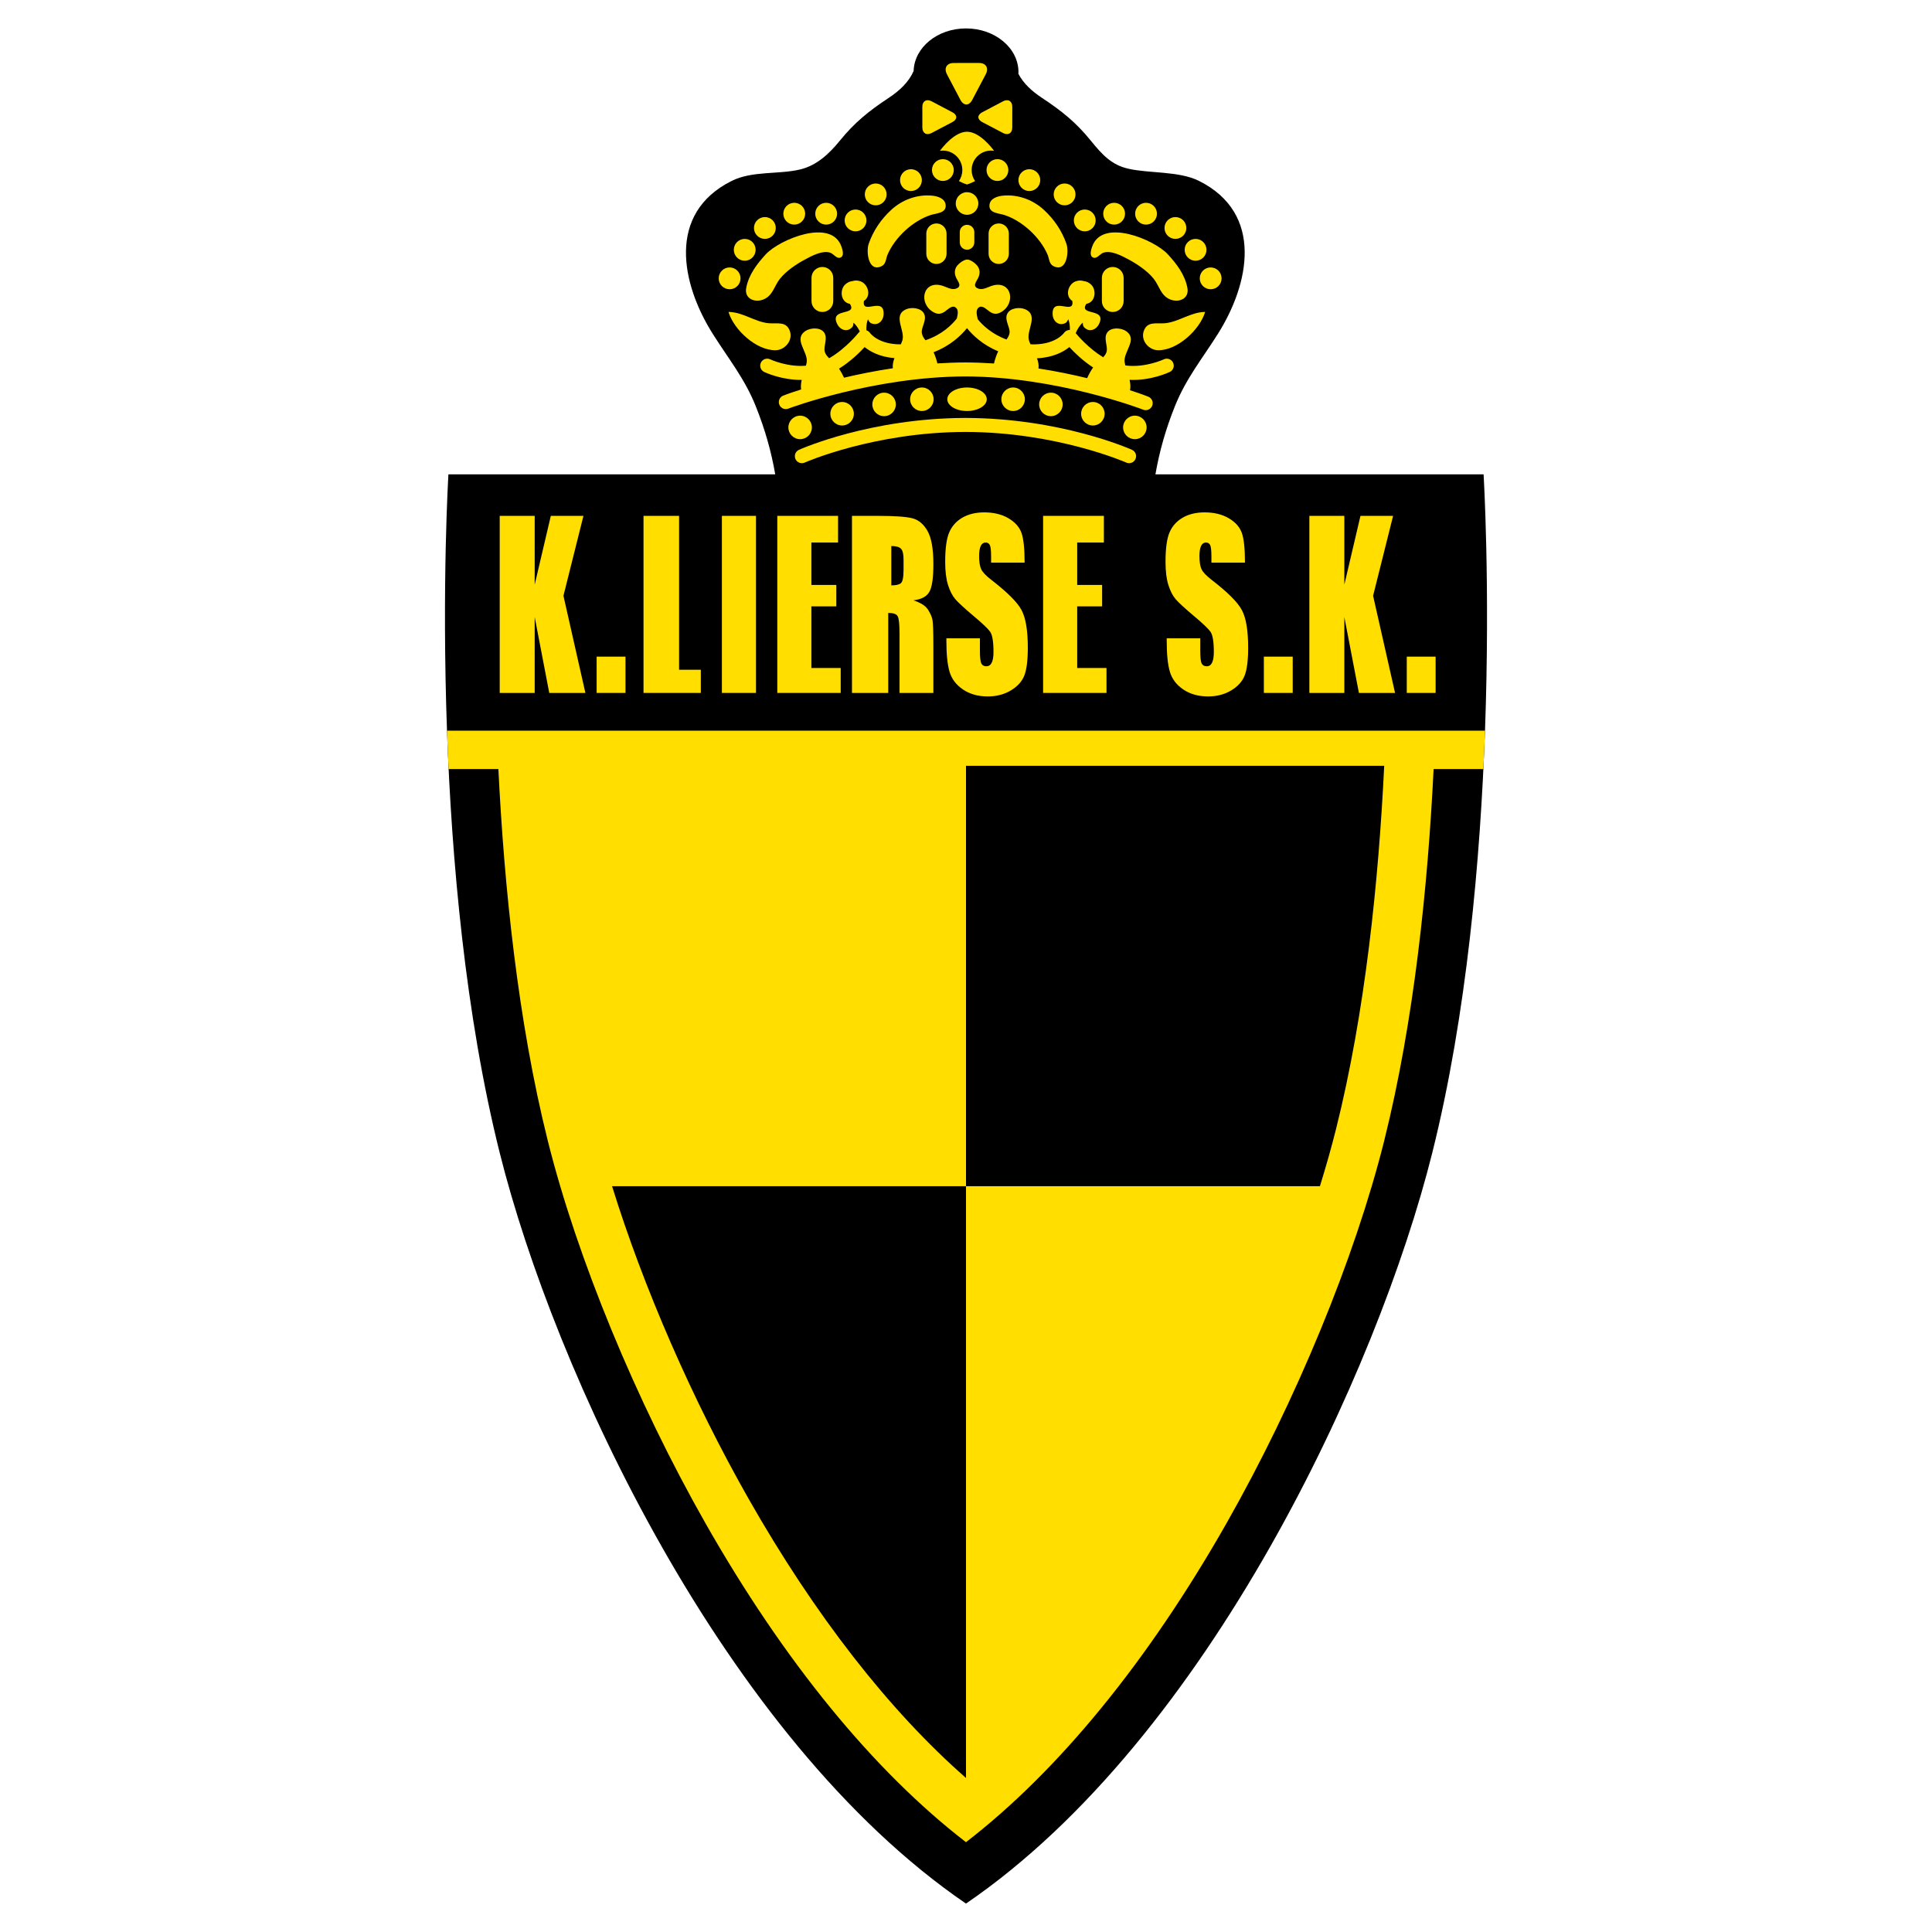 <?xml version="1.0" encoding="utf-8"?>
<!-- Generator: Adobe Illustrator 13.0.0, SVG Export Plug-In . SVG Version: 6.00 Build 14948)  -->
<!DOCTYPE svg PUBLIC "-//W3C//DTD SVG 1.0//EN" "http://www.w3.org/TR/2001/REC-SVG-20010904/DTD/svg10.dtd">
<svg version="1.0" id="Layer_1" xmlns="http://www.w3.org/2000/svg" xmlns:xlink="http://www.w3.org/1999/xlink" x="0px" y="0px"
	 width="192.756px" height="192.756px" viewBox="0 0 192.756 192.756" enable-background="new 0 0 192.756 192.756"
	 xml:space="preserve">
<g>
	<polygon fill-rule="evenodd" clip-rule="evenodd" fill="#FFFFFF" points="0,0 192.756,0 192.756,192.756 0,192.756 0,0 	"/>
	<path fill-rule="evenodd" clip-rule="evenodd" d="M148.017,47.324h-32.739c0.399-2.31,1.032-4.524,1.946-6.804
		c1.101-2.746,2.695-4.694,4.275-7.192c3.139-4.965,4.639-12.016-1.868-15.275c-2.009-1.006-4.957-0.736-7.076-1.225
		c-1.67-0.385-2.588-1.394-3.745-2.818c-1.442-1.779-2.851-2.922-4.851-4.244c-1-0.661-1.85-1.431-2.356-2.409
		c0.002-0.054,0.01-0.106,0.01-0.16c0-2.409-2.344-4.362-5.234-4.362c-2.844,0-5.152,1.891-5.227,4.246
		c-0.483,1.112-1.396,1.963-2.488,2.686c-2,1.321-3.408,2.465-4.852,4.244c-1.121,1.382-2.361,2.506-3.972,2.893
		c-2.159,0.518-4.792,0.119-6.849,1.15c-6.506,3.259-5.006,10.311-1.867,15.275c1.58,2.499,3.175,4.446,4.275,7.192
		c0.914,2.28,1.546,4.495,1.946,6.804H44.739c0,0-0.667,10.895-0.142,25.589h103.562C148.685,58.219,148.017,47.324,148.017,47.324
		L148.017,47.324z"/>
	<path fill-rule="evenodd" clip-rule="evenodd" d="M44.597,72.913c0.456,12.721,1.805,28.288,5.259,42.104
		c5.418,21.676,22.33,58.387,46.521,74.904c24.191-16.518,41.103-53.229,46.521-74.904c3.454-13.816,4.804-29.384,5.26-42.104
		H44.597L44.597,72.913z"/>
	<path fill-rule="evenodd" clip-rule="evenodd" fill="#FFDE00" d="M54.654,113.818c2.928,11.713,8.806,25.971,15.723,38.143
		c7.849,13.811,16.786,24.73,26,31.834c9.215-7.104,18.151-18.023,26.001-31.834c6.917-12.172,12.794-26.43,15.723-38.143
		c2.996-11.986,4.358-25.446,4.931-37.089h4.963c0.063-1.294,0.119-2.572,0.164-3.816h-6.894H50.9h-6.303
		c0.044,1.244,0.101,2.522,0.164,3.816h4.963C50.296,88.374,51.658,101.834,54.654,113.818L54.654,113.818z"/>
	<path fill-rule="evenodd" clip-rule="evenodd" d="M131.688,118.348c0.607-1.961,1.153-3.881,1.615-5.729
		c2.899-11.598,4.239-24.658,4.8-36.217H96.378v41.945H131.688L131.688,118.348z"/>
	<path fill-rule="evenodd" clip-rule="evenodd" d="M96.378,118.348H61.067c3.106,10.035,7.999,21.295,13.61,31.17
		c6.612,11.633,14.059,21.182,21.701,27.871h0V118.348L96.378,118.348z"/>
	<polygon fill-rule="evenodd" clip-rule="evenodd" fill="#FFDE00" points="58.211,51.468 56.215,59.443 58.405,69.133 54.8,69.133 
		53.346,61.561 53.346,69.133 49.856,69.133 49.856,51.468 53.346,51.468 53.346,58.331 54.955,51.468 58.211,51.468 	"/>
	<polygon fill-rule="evenodd" clip-rule="evenodd" fill="#FFDE00" points="138.99,51.468 136.994,59.443 139.185,69.133 
		135.579,69.133 134.125,61.561 134.125,69.133 130.636,69.133 130.636,51.468 134.125,51.468 134.125,58.331 135.734,51.468 
		138.99,51.468 	"/>
	<polygon fill-rule="evenodd" clip-rule="evenodd" fill="#FFDE00" points="62.406,65.513 62.406,69.133 59.527,69.133 
		59.527,65.513 62.406,65.513 	"/>
	<polygon fill-rule="evenodd" clip-rule="evenodd" fill="#FFDE00" points="67.752,51.468 67.752,66.821 69.92,66.821 69.92,69.133 
		64.203,69.133 64.203,51.468 67.752,51.468 	"/>
	<polygon fill-rule="evenodd" clip-rule="evenodd" fill="#FFDE00" points="75.426,51.468 75.426,69.133 72.024,69.133 
		72.024,51.468 75.426,51.468 	"/>
	<polygon fill-rule="evenodd" clip-rule="evenodd" fill="#FFDE00" points="77.551,51.468 83.614,51.468 83.614,54.128 
		80.954,54.128 80.954,58.359 83.44,58.359 83.44,60.497 80.954,60.497 80.954,66.646 83.876,66.646 83.876,69.133 77.551,69.133 
		77.551,51.468 	"/>
	<polygon fill-rule="evenodd" clip-rule="evenodd" fill="#FFDE00" points="104.07,51.468 110.134,51.468 110.134,54.128 
		107.473,54.128 107.473,58.359 109.959,58.359 109.959,60.497 107.473,60.497 107.473,66.646 110.396,66.646 110.396,69.133 
		104.07,69.133 104.07,51.468 	"/>
	<path fill-rule="evenodd" clip-rule="evenodd" fill="#FFDE00" d="M89.887,54.739c0.174,0.174,0.261,0.542,0.261,1.101v0.971
		c0,0.778-0.091,1.238-0.272,1.379s-0.498,0.212-0.949,0.212v-3.925C89.393,54.478,89.712,54.565,89.887,54.739L89.887,54.739z
		 M85.001,69.133h3.619v-7.982c0.512,0,0.828,0.113,0.947,0.34c0.12,0.226,0.179,0.812,0.179,1.759v5.883h3.378v-4.667
		c0-1.429-0.03-2.301-0.09-2.618c-0.06-0.317-0.215-0.665-0.462-1.044c-0.249-0.379-0.731-0.681-1.448-0.907
		c0.798-0.094,1.331-0.378,1.599-0.849c0.268-0.472,0.402-1.394,0.402-2.767c0-1.502-0.191-2.597-0.573-3.283
		c-0.383-0.686-0.878-1.112-1.485-1.279c-0.607-0.167-1.77-0.251-3.488-0.251h-2.577V69.133L85.001,69.133z"/>
	<path fill-rule="evenodd" clip-rule="evenodd" fill="#FFDE00" d="M102.227,56.135h-3.345v-0.6c0-0.605-0.043-0.991-0.128-1.157
		s-0.226-0.249-0.421-0.249c-0.209,0-0.369,0.111-0.48,0.333c-0.11,0.222-0.166,0.558-0.166,1.009c0,0.58,0.068,1.016,0.204,1.309
		c0.128,0.294,0.468,0.653,1.021,1.08c1.592,1.23,2.594,2.231,3.006,3.006c0.418,0.776,0.627,2.025,0.627,3.749
		c0,1.254-0.114,2.178-0.344,2.771c-0.229,0.594-0.676,1.092-1.34,1.494c-0.665,0.402-1.437,0.604-2.313,0.604
		c-0.964,0-1.788-0.232-2.472-0.695c-0.685-0.463-1.131-1.054-1.341-1.772c-0.21-0.717-0.314-1.735-0.314-3.055v-0.279h3.346v1.25
		c0,0.654,0.047,1.074,0.141,1.261c0.093,0.187,0.26,0.28,0.501,0.28c0.24,0,0.42-0.119,0.536-0.357
		c0.118-0.239,0.176-0.592,0.176-1.062c0-1.033-0.111-1.708-0.333-2.026c-0.229-0.318-0.792-0.852-1.689-1.602
		c-0.897-0.757-1.493-1.306-1.786-1.646c-0.293-0.341-0.535-0.812-0.726-1.413s-0.285-1.368-0.285-2.304
		c0-1.347,0.135-2.332,0.404-2.955c0.269-0.623,0.705-1.11,1.309-1.462c0.604-0.351,1.334-0.527,2.19-0.527
		c0.937,0,1.734,0.193,2.395,0.578c0.66,0.386,1.097,0.871,1.31,1.456C102.12,53.738,102.227,54.732,102.227,56.135L102.227,56.135z
		"/>
	<path fill-rule="evenodd" clip-rule="evenodd" fill="#FFDE00" d="M124.21,56.135h-3.346v-0.6c0-0.605-0.043-0.991-0.127-1.157
		c-0.085-0.166-0.226-0.249-0.421-0.249c-0.209,0-0.369,0.111-0.48,0.333c-0.11,0.222-0.166,0.558-0.166,1.009
		c0,0.58,0.067,1.016,0.203,1.309c0.128,0.294,0.469,0.653,1.021,1.08c1.593,1.23,2.595,2.231,3.007,3.006
		c0.418,0.776,0.627,2.025,0.627,3.749c0,1.254-0.115,2.178-0.344,2.771c-0.229,0.594-0.676,1.092-1.341,1.494
		c-0.664,0.402-1.436,0.604-2.312,0.604c-0.964,0-1.788-0.232-2.473-0.695c-0.685-0.463-1.132-1.054-1.341-1.772
		c-0.21-0.717-0.314-1.735-0.314-3.055v-0.279h3.347v1.25c0,0.654,0.046,1.074,0.14,1.261c0.093,0.187,0.261,0.28,0.502,0.28
		c0.24,0,0.419-0.119,0.536-0.357c0.117-0.239,0.176-0.592,0.176-1.062c0-1.033-0.111-1.708-0.334-2.026
		c-0.229-0.318-0.792-0.852-1.689-1.602c-0.897-0.757-1.492-1.306-1.785-1.646c-0.294-0.341-0.535-0.812-0.726-1.413
		c-0.191-0.601-0.285-1.368-0.285-2.304c0-1.347,0.134-2.332,0.403-2.955c0.27-0.623,0.705-1.11,1.31-1.462
		c0.604-0.351,1.335-0.527,2.19-0.527c0.937,0,1.733,0.193,2.395,0.578c0.66,0.386,1.097,0.871,1.309,1.456
		C124.104,53.738,124.21,54.732,124.21,56.135L124.21,56.135z"/>
	<polygon fill-rule="evenodd" clip-rule="evenodd" fill="#FFDE00" points="128.974,65.513 128.974,69.133 126.095,69.133 
		126.095,65.513 128.974,65.513 	"/>
	<polygon fill-rule="evenodd" clip-rule="evenodd" fill="#FFDE00" points="143.232,65.513 143.232,69.133 140.354,69.133 
		140.354,65.513 143.232,65.513 	"/>
	<path fill-rule="evenodd" clip-rule="evenodd" fill="#FFDE00" d="M73.883,27.771c0,0.602-0.487,1.089-1.089,1.089
		s-1.089-0.487-1.089-1.089s0.487-1.089,1.089-1.089S73.883,27.17,73.883,27.771L73.883,27.771z"/>
	<path fill-rule="evenodd" clip-rule="evenodd" fill="#FFDE00" d="M75.39,24.924c0,0.601-0.487,1.089-1.088,1.089
		c-0.602,0-1.089-0.488-1.089-1.089c0-0.602,0.487-1.089,1.089-1.089C74.903,23.834,75.39,24.322,75.39,24.924L75.39,24.924z"/>
	<path fill-rule="evenodd" clip-rule="evenodd" fill="#FFDE00" d="M77.4,22.746c0,0.602-0.487,1.088-1.088,1.088
		s-1.089-0.487-1.089-1.088s0.487-1.089,1.089-1.089S77.4,22.145,77.4,22.746L77.4,22.746z"/>
	<path fill-rule="evenodd" clip-rule="evenodd" fill="#FFDE00" d="M80.333,21.322c0,0.601-0.487,1.088-1.089,1.088
		s-1.089-0.487-1.089-1.088c0-0.602,0.487-1.089,1.089-1.089S80.333,20.721,80.333,21.322L80.333,21.322z"/>
	<path fill-rule="evenodd" clip-rule="evenodd" fill="#FFDE00" d="M83.516,21.322c0,0.601-0.488,1.088-1.089,1.088
		c-0.602,0-1.089-0.487-1.089-1.088c0-0.602,0.487-1.089,1.089-1.089C83.028,20.233,83.516,20.721,83.516,21.322L83.516,21.322z"/>
	<path fill-rule="evenodd" clip-rule="evenodd" fill="#FFDE00" d="M86.447,21.992c0,0.602-0.488,1.089-1.089,1.089
		c-0.601,0-1.088-0.487-1.088-1.089c0-0.601,0.487-1.088,1.088-1.088C85.959,20.903,86.447,21.391,86.447,21.992L86.447,21.992z"/>
	<path fill-rule="evenodd" clip-rule="evenodd" fill="#FFDE00" d="M88.458,19.396c0,0.602-0.488,1.089-1.089,1.089
		c-0.601,0-1.088-0.487-1.088-1.089s0.487-1.089,1.088-1.089C87.97,18.306,88.458,18.794,88.458,19.396L88.458,19.396z"/>
	<path fill-rule="evenodd" clip-rule="evenodd" fill="#FFDE00" d="M91.975,17.971c0,0.602-0.487,1.089-1.088,1.089
		c-0.602,0-1.089-0.488-1.089-1.089c0-0.601,0.487-1.089,1.089-1.089C91.488,16.882,91.975,17.37,91.975,17.971L91.975,17.971z"/>
	<path fill-rule="evenodd" clip-rule="evenodd" fill="#FFDE00" d="M95.159,16.966c0,0.601-0.488,1.089-1.089,1.089
		s-1.089-0.488-1.089-1.089c0-0.602,0.487-1.089,1.089-1.089S95.159,16.365,95.159,16.966L95.159,16.966z"/>
	<path fill-rule="evenodd" clip-rule="evenodd" fill="#FFDE00" d="M119.7,27.771c0,0.602,0.487,1.089,1.089,1.089
		s1.089-0.487,1.089-1.089s-0.487-1.089-1.089-1.089S119.7,27.17,119.7,27.771L119.7,27.771z"/>
	<path fill-rule="evenodd" clip-rule="evenodd" fill="#FFDE00" d="M118.193,24.924c0,0.601,0.487,1.089,1.088,1.089
		c0.603,0,1.09-0.488,1.09-1.089c0-0.602-0.487-1.089-1.09-1.089C118.681,23.834,118.193,24.322,118.193,24.924L118.193,24.924z"/>
	<path fill-rule="evenodd" clip-rule="evenodd" fill="#FFDE00" d="M116.183,22.746c0,0.602,0.487,1.088,1.089,1.088
		s1.089-0.487,1.089-1.088s-0.487-1.089-1.089-1.089S116.183,22.145,116.183,22.746L116.183,22.746z"/>
	<path fill-rule="evenodd" clip-rule="evenodd" fill="#FFDE00" d="M113.251,21.322c0,0.601,0.487,1.088,1.089,1.088
		s1.089-0.487,1.089-1.088c0-0.602-0.487-1.089-1.089-1.089S113.251,20.721,113.251,21.322L113.251,21.322z"/>
	<path fill-rule="evenodd" clip-rule="evenodd" fill="#FFDE00" d="M110.068,21.322c0,0.601,0.487,1.088,1.088,1.088
		c0.603,0,1.09-0.487,1.09-1.088c0-0.602-0.487-1.089-1.09-1.089C110.556,20.233,110.068,20.721,110.068,21.322L110.068,21.322z"/>
	<path fill-rule="evenodd" clip-rule="evenodd" fill="#FFDE00" d="M107.137,21.992c0,0.602,0.487,1.089,1.089,1.089
		c0.601,0,1.089-0.487,1.089-1.089c0-0.601-0.488-1.088-1.089-1.088C107.624,20.903,107.137,21.391,107.137,21.992L107.137,21.992z"
		/>
	<path fill-rule="evenodd" clip-rule="evenodd" fill="#FFDE00" d="M105.126,19.396c0,0.602,0.487,1.089,1.089,1.089
		s1.089-0.487,1.089-1.089s-0.487-1.089-1.089-1.089S105.126,18.794,105.126,19.396L105.126,19.396z"/>
	<path fill-rule="evenodd" clip-rule="evenodd" fill="#FFDE00" d="M101.608,17.971c0,0.602,0.487,1.089,1.088,1.089
		c0.603,0,1.09-0.488,1.09-1.089c0-0.601-0.487-1.089-1.09-1.089C102.096,16.882,101.608,17.37,101.608,17.971L101.608,17.971z"/>
	<path fill-rule="evenodd" clip-rule="evenodd" fill="#FFDE00" d="M98.425,16.966c0,0.601,0.487,1.089,1.089,1.089
		s1.089-0.488,1.089-1.089c0-0.602-0.487-1.089-1.089-1.089S98.425,16.365,98.425,16.966L98.425,16.966z"/>
	<path fill-rule="evenodd" clip-rule="evenodd" fill="#FFDE00" d="M81.002,42.645c0,0.647-0.525,1.172-1.172,1.172
		c-0.648,0-1.173-0.525-1.173-1.172s0.525-1.173,1.173-1.173C80.478,41.472,81.002,41.998,81.002,42.645L81.002,42.645z"/>
	<path fill-rule="evenodd" clip-rule="evenodd" fill="#FFDE00" d="M85.191,41.28c0,0.648-0.525,1.173-1.173,1.173
		s-1.173-0.525-1.173-1.173c0-0.647,0.525-1.173,1.173-1.173S85.191,40.633,85.191,41.28L85.191,41.28z"/>
	<path fill-rule="evenodd" clip-rule="evenodd" fill="#FFDE00" d="M89.379,40.35c0,0.647-0.525,1.172-1.173,1.172
		s-1.173-0.525-1.173-1.172s0.525-1.173,1.173-1.173S89.379,39.703,89.379,40.35L89.379,40.35z"/>
	<path fill-rule="evenodd" clip-rule="evenodd" fill="#FFDE00" d="M93.148,39.833c0,0.648-0.525,1.173-1.173,1.173
		c-0.647,0-1.172-0.525-1.172-1.173c0-0.647,0.525-1.173,1.172-1.173C92.623,38.66,93.148,39.186,93.148,39.833L93.148,39.833z"/>
	<path fill-rule="evenodd" clip-rule="evenodd" fill="#FFDE00" d="M98.45,39.833c0,0.648-0.882,1.173-1.969,1.173
		s-1.969-0.525-1.969-1.173c0-0.647,0.882-1.173,1.969-1.173S98.45,39.186,98.45,39.833L98.45,39.833z"/>
	<path fill-rule="evenodd" clip-rule="evenodd" fill="#FFDE00" d="M112.052,42.645c0,0.647,0.525,1.172,1.174,1.172
		c0.647,0,1.172-0.525,1.172-1.172s-0.524-1.173-1.172-1.173C112.577,41.472,112.052,41.998,112.052,42.645L112.052,42.645z"/>
	<path fill-rule="evenodd" clip-rule="evenodd" fill="#FFDE00" d="M107.864,41.28c0,0.648,0.525,1.173,1.173,1.173
		s1.173-0.525,1.173-1.173c0-0.647-0.525-1.173-1.173-1.173S107.864,40.633,107.864,41.28L107.864,41.28z"/>
	<path fill-rule="evenodd" clip-rule="evenodd" fill="#FFDE00" d="M103.677,40.35c0,0.647,0.524,1.172,1.172,1.172
		c0.648,0,1.173-0.525,1.173-1.172s-0.524-1.173-1.173-1.173C104.201,39.177,103.677,39.703,103.677,40.35L103.677,40.35z"/>
	<path fill-rule="evenodd" clip-rule="evenodd" fill="#FFDE00" d="M99.907,39.833c0,0.648,0.525,1.173,1.173,1.173
		s1.172-0.525,1.172-1.173c0-0.647-0.524-1.173-1.172-1.173S99.907,39.186,99.907,39.833L99.907,39.833z"/>
	<path fill-rule="evenodd" clip-rule="evenodd" fill="#FFDE00" d="M79.716,44.877c-0.352,0.157-0.509,0.569-0.352,0.921
		c0.157,0.352,0.57,0.51,0.922,0.353c0.068-0.031,6.921-3.04,16.042-3.057c9.118,0.018,15.971,3.026,16.039,3.057
		c0.352,0.157,0.765-0.001,0.921-0.353c0.158-0.352,0-0.764-0.352-0.921c-0.289-0.129-7.176-3.16-16.608-3.179
		C86.893,41.717,80.004,44.749,79.716,44.877L79.716,44.877z"/>
	<path fill-rule="evenodd" clip-rule="evenodd" fill="#FFDE00" d="M115.549,34.944c1.936,0.018,4.16-2.05,4.688-3.823
		c-1.449,0.014-2.635,1.004-4.015,1.128c-0.841,0.075-1.775-0.24-2.118,0.811C113.801,33.993,114.623,34.935,115.549,34.944
		L115.549,34.944z"/>
	<path fill-rule="evenodd" clip-rule="evenodd" fill="#FFDE00" d="M77.37,34.944c-1.936,0.018-4.16-2.05-4.688-3.823
		c1.449,0.014,2.634,1.004,4.014,1.128c0.84,0.075,1.775-0.24,2.118,0.811C79.118,33.993,78.295,34.935,77.37,34.944L77.37,34.944z"
		/>
	<path fill-rule="evenodd" clip-rule="evenodd" fill="#FFDE00" d="M112.629,25.904c0.86,0.462,1.878,1.149,2.487,1.925
		c0.557,0.708,0.692,1.661,1.623,2.044c0.881,0.362,1.929-0.077,1.729-1.143c-0.25-1.335-1.09-2.419-1.963-3.367
		c-1.343-1.455-6.539-3.653-7.544-0.75c-0.089,0.256-0.271,0.828,0.013,1.031c0.415,0.299,0.75-0.313,1.109-0.432
		C110.874,24.95,111.949,25.539,112.629,25.904L112.629,25.904z"/>
	<path fill-rule="evenodd" clip-rule="evenodd" fill="#FFDE00" d="M80.289,25.904c-0.86,0.462-1.877,1.149-2.487,1.925
		c-0.557,0.708-0.692,1.661-1.624,2.044c-0.88,0.362-1.929-0.077-1.729-1.143c0.25-1.335,1.09-2.419,1.963-3.367
		c1.342-1.455,6.539-3.653,7.544-0.75c0.088,0.256,0.271,0.828-0.013,1.031c-0.415,0.299-0.75-0.313-1.109-0.432
		C82.044,24.95,80.969,25.539,80.289,25.904L80.289,25.904z"/>
	<path fill-rule="evenodd" clip-rule="evenodd" fill="#FFDE00" d="M97.609,20.303c0,0.622-0.504,1.127-1.127,1.127
		c-0.623,0-1.127-0.505-1.127-1.127c0-0.623,0.505-1.128,1.127-1.128C97.104,19.175,97.609,19.68,97.609,20.303L97.609,20.303z"/>
	<path fill-rule="evenodd" clip-rule="evenodd" fill="#FFDE00" d="M100.202,21.448c1.802,0.584,3.604,2.259,4.325,3.988
		c0.153,0.368,0.144,0.893,0.558,1.106c1.351,0.695,1.587-1.437,1.314-2.215c-0.46-1.313-1.224-2.441-2.248-3.387
		c-1.089-1.004-2.587-1.569-4.099-1.418c-0.522,0.052-1.262,0.264-1.332,0.915C98.63,21.279,99.649,21.269,100.202,21.448
		L100.202,21.448z"/>
	<path fill-rule="evenodd" clip-rule="evenodd" fill="#FFDE00" d="M92.866,21.448c-1.802,0.584-3.605,2.259-4.325,3.988
		c-0.153,0.368-0.143,0.893-0.558,1.106c-1.35,0.695-1.586-1.437-1.314-2.215c0.46-1.313,1.223-2.441,2.248-3.387
		c1.089-1.004,2.587-1.569,4.099-1.418c0.521,0.052,1.262,0.264,1.332,0.915C94.438,21.279,93.418,21.269,92.866,21.448
		L92.866,21.448z"/>
	<path fill-rule="evenodd" clip-rule="evenodd" fill="#FFDE00" d="M98.631,25.324c0,0.558,0.452,1.011,1.01,1.011
		c0.559,0,1.011-0.453,1.011-1.011v-2.021c0-0.558-0.452-1.01-1.011-1.01c-0.558,0-1.01,0.452-1.01,1.01V25.324L98.631,25.324z"/>
	<path fill-rule="evenodd" clip-rule="evenodd" fill="#FFDE00" d="M94.438,25.324c0,0.558-0.452,1.011-1.01,1.011
		s-1.011-0.453-1.011-1.011v-2.021c0-0.558,0.453-1.01,1.011-1.01s1.01,0.452,1.01,1.01V25.324L94.438,25.324z"/>
	<path fill-rule="evenodd" clip-rule="evenodd" fill="#FFDE00" d="M109.935,30.041c0,0.6,0.485,1.085,1.085,1.085
		s1.086-0.486,1.086-1.085V27.72c0-0.599-0.486-1.085-1.086-1.085s-1.085,0.486-1.085,1.085V30.041L109.935,30.041z"/>
	<path fill-rule="evenodd" clip-rule="evenodd" fill="#FFDE00" d="M83.134,30.041c0,0.6-0.486,1.085-1.085,1.085
		s-1.085-0.486-1.085-1.085V27.72c0-0.599,0.486-1.085,1.085-1.085s1.085,0.486,1.085,1.085V30.041L83.134,30.041z"/>
	<path fill-rule="evenodd" clip-rule="evenodd" fill="#FFDE00" d="M97.208,24.186c0,0.401-0.325,0.727-0.726,0.727
		c-0.401,0-0.726-0.325-0.726-0.727v-1.03c0-0.401,0.325-0.726,0.726-0.726c0.401,0,0.726,0.325,0.726,0.726V24.186L97.208,24.186z"
		/>
	<path fill-rule="evenodd" clip-rule="evenodd" fill="#FFDE00" d="M96.478,13.143c-1.261,0.003-2.495,1.622-2.701,1.905
		c0.095-0.014,0.193-0.024,0.292-0.024c1.073,0,1.943,0.87,1.943,1.943c0,0.407-0.125,0.785-0.34,1.097
		c0.427,0.233,0.766,0.333,0.805,0.344c0.039-0.011,0.378-0.111,0.805-0.344c-0.214-0.312-0.34-0.69-0.34-1.097
		c0-1.073,0.871-1.943,1.943-1.943c0.1,0,0.197,0.01,0.293,0.024C98.973,14.765,97.739,13.146,96.478,13.143L96.478,13.143z"/>
	<path fill-rule="evenodd" clip-rule="evenodd" fill="#FFDE00" d="M97.008,9.957c-0.327,0.622-0.864,0.622-1.192,0l-0.074-0.142
		c-0.323-0.621-0.859-1.638-1.188-2.26l-0.074-0.14c-0.328-0.622-0.026-1.13,0.67-1.131c0.691-0.001,1.831-0.001,2.527-0.002
		c0.696,0,0.999,0.508,0.671,1.129l-0.074,0.143c-0.328,0.621-0.864,1.638-1.192,2.26L97.008,9.957L97.008,9.957z"/>
	<path fill-rule="evenodd" clip-rule="evenodd" fill="#FFDE00" d="M97.993,11.202c-0.508,0.268-0.508,0.707-0.001,0.975l0.116,0.061
		c0.508,0.264,1.339,0.702,1.848,0.97l0.114,0.061c0.509,0.268,0.925,0.021,0.925-0.548c0-0.565,0.001-1.497,0.001-2.066
		c0-0.57-0.414-0.816-0.923-0.548l-0.116,0.061c-0.508,0.269-1.34,0.707-1.848,0.975L97.993,11.202L97.993,11.202z"/>
	<path fill-rule="evenodd" clip-rule="evenodd" fill="#FFDE00" d="M95.025,11.202c0.508,0.268,0.508,0.707,0,0.975l-0.115,0.061
		c-0.508,0.264-1.34,0.702-1.848,0.97l-0.115,0.061c-0.508,0.268-0.924,0.021-0.924-0.548c0-0.565-0.001-1.497-0.001-2.066
		c0-0.57,0.415-0.816,0.923-0.548l0.116,0.061c0.508,0.269,1.339,0.707,1.848,0.975L95.025,11.202L95.025,11.202z"/>
	<path fill-rule="evenodd" clip-rule="evenodd" fill="#FFDE00" d="M117.037,36.18c-0.167-0.346-0.583-0.493-0.931-0.326
		c-0.021,0.01-1.851,0.867-3.83,0.606c-0.029-0.108-0.055-0.21-0.069-0.304c-0.169-1.05,1.386-2.312,0.107-3.142
		c-0.471-0.305-1.409-0.384-1.814,0.121c-0.458,0.572,0.06,1.375-0.094,1.955c-0.055,0.209-0.184,0.387-0.343,0.553
		c-1.428-0.865-2.514-2.133-2.739-2.406c0.164-0.404,0.409-0.79,0.702-1.041c0.014,0.144,0.002,0.299,0.117,0.432
		c0.478,0.551,1.204,0.319,1.507-0.301c0.812-1.665-2.07-0.757-1.266-2.011c0.914-0.157,1.042-1.369,0.488-1.914
		c-0.217-0.212-0.479-0.332-0.744-0.359c-0.254-0.081-0.543-0.077-0.826,0.032c-0.726,0.278-1.094,1.44-0.318,1.95
		c0.237,1.47-2.042-0.514-1.964,1.336c0.03,0.69,0.603,1.192,1.261,0.879c0.175-0.083,0.221-0.252,0.304-0.385
		c0.124,0.308,0.171,0.689,0.156,1.066c-0.011,0-0.021-0.003-0.032-0.003c-0.22,0.005-0.428,0.118-0.555,0.297
		c-0.041,0.058-0.919,1.242-3.337,1.137c-0.062-0.132-0.114-0.257-0.151-0.371c-0.327-1.012,1.019-2.496-0.371-3.121
		c-0.512-0.23-1.45-0.166-1.774,0.395c-0.366,0.634,0.267,1.35,0.204,1.946c-0.025,0.242-0.151,0.46-0.308,0.67
		c-1.46-0.542-2.373-1.414-2.864-2.015c-0.102-0.465-0.257-0.992,0.172-1.225c0.331-0.179,0.771,0.3,1.023,0.465
		c0.387,0.255,0.703,0.283,1.122,0.047c1.522-0.857,1.076-3.182-0.827-2.656c-0.412,0.114-0.956,0.465-1.398,0.319
		c-0.657-0.218-0.268-0.652-0.067-1.047c0.211-0.415,0.225-0.868-0.08-1.257c-0.168-0.216-0.666-0.613-0.999-0.607
		c-0.333-0.005-0.83,0.392-0.999,0.607c-0.304,0.39-0.291,0.843-0.08,1.257c0.201,0.395,0.59,0.83-0.067,1.047
		c-0.441,0.146-0.986-0.206-1.397-0.319c-1.904-0.525-2.35,1.799-0.827,2.656c0.418,0.236,0.734,0.208,1.122-0.047
		c0.251-0.165,0.692-0.644,1.022-0.465c0.406,0.22,0.29,0.702,0.19,1.147c-0.494,0.629-1.481,1.613-3.13,2.168
		c-0.184-0.234-0.337-0.475-0.366-0.746c-0.063-0.596,0.57-1.312,0.204-1.946c-0.324-0.56-1.263-0.625-1.774-0.395
		c-1.39,0.625-0.045,2.109-0.372,3.121c-0.037,0.115-0.09,0.241-0.152,0.375c-2.216,0.011-3.034-1.085-3.073-1.141
		C86.713,33.09,86.584,33,86.44,32.954c-0.019-0.388,0.027-0.782,0.154-1.099c0.083,0.133,0.129,0.302,0.303,0.385
		c0.658,0.313,1.231-0.189,1.261-0.879c0.079-1.85-2.201,0.134-1.963-1.336c0.775-0.51,0.408-1.672-0.319-1.95
		c-0.283-0.108-0.571-0.113-0.826-0.032c-0.265,0.027-0.527,0.147-0.744,0.359c-0.555,0.545-0.427,1.757,0.487,1.914
		c0.806,1.254-2.077,0.346-1.265,2.011c0.302,0.62,1.029,0.852,1.506,0.301c0.116-0.132,0.103-0.288,0.118-0.432
		c0.253,0.216,0.471,0.534,0.632,0.877c-0.039,0.032-0.076,0.067-0.108,0.107c-0.016,0.02-1.268,1.597-2.948,2.56
		c-0.203-0.194-0.376-0.4-0.442-0.651c-0.153-0.579,0.365-1.383-0.094-1.955c-0.405-0.504-1.343-0.425-1.813-0.121
		c-1.279,0.829,0.276,2.091,0.106,3.142c-0.016,0.102-0.044,0.214-0.077,0.332c-1.873,0.155-3.541-0.625-3.56-0.634
		c-0.348-0.167-0.765-0.02-0.931,0.326c-0.167,0.347-0.022,0.763,0.324,0.931c0.088,0.042,1.728,0.817,3.747,0.794
		c-0.072,0.329-0.106,0.655-0.059,0.953c-1.085,0.344-1.737,0.59-1.812,0.625c-0.352,0.157-0.509,0.57-0.352,0.921
		c0.157,0.352,0.569,0.51,0.921,0.353c0.068-0.03,8.518-3.18,17.639-3.198c9.118,0.018,17.631,3.274,17.698,3.305
		c0.353,0.157,0.765-0.001,0.922-0.353c0.157-0.352,0-0.764-0.353-0.922c-0.076-0.034-0.742-0.292-1.85-0.652
		c0.07-0.321,0.037-0.677-0.042-1.037c2.139,0.099,3.918-0.745,4.01-0.789C117.06,36.943,117.204,36.527,117.037,36.18
		L117.037,36.18z M89.079,36.74c-1.776,0.267-3.422,0.601-4.871,0.942c-0.141-0.315-0.312-0.626-0.496-0.903
		c1.123-0.698,2.026-1.578,2.553-2.15c0.552,0.446,1.505,0.981,2.972,1.101C89.114,36.073,89.038,36.417,89.079,36.74L89.079,36.74z
		 M99.168,36.264c-0.934-0.062-1.882-0.099-2.841-0.102c-0.946,0.002-1.882,0.037-2.802,0.096c-0.09-0.378-0.223-0.768-0.381-1.118
		c1.676-0.646,2.735-1.661,3.333-2.4c0.57,0.706,1.562,1.664,3.112,2.311C99.414,35.424,99.265,35.852,99.168,36.264L99.168,36.264z
		 M108.464,37.73c-1.445-0.351-3.085-0.692-4.852-0.967c0.047-0.324-0.026-0.671-0.15-1.017c1.614-0.074,2.645-0.646,3.229-1.117
		c0.498,0.541,1.33,1.357,2.369,2.034C108.838,36.98,108.628,37.354,108.464,37.73L108.464,37.73z"/>
</g>
</svg>
